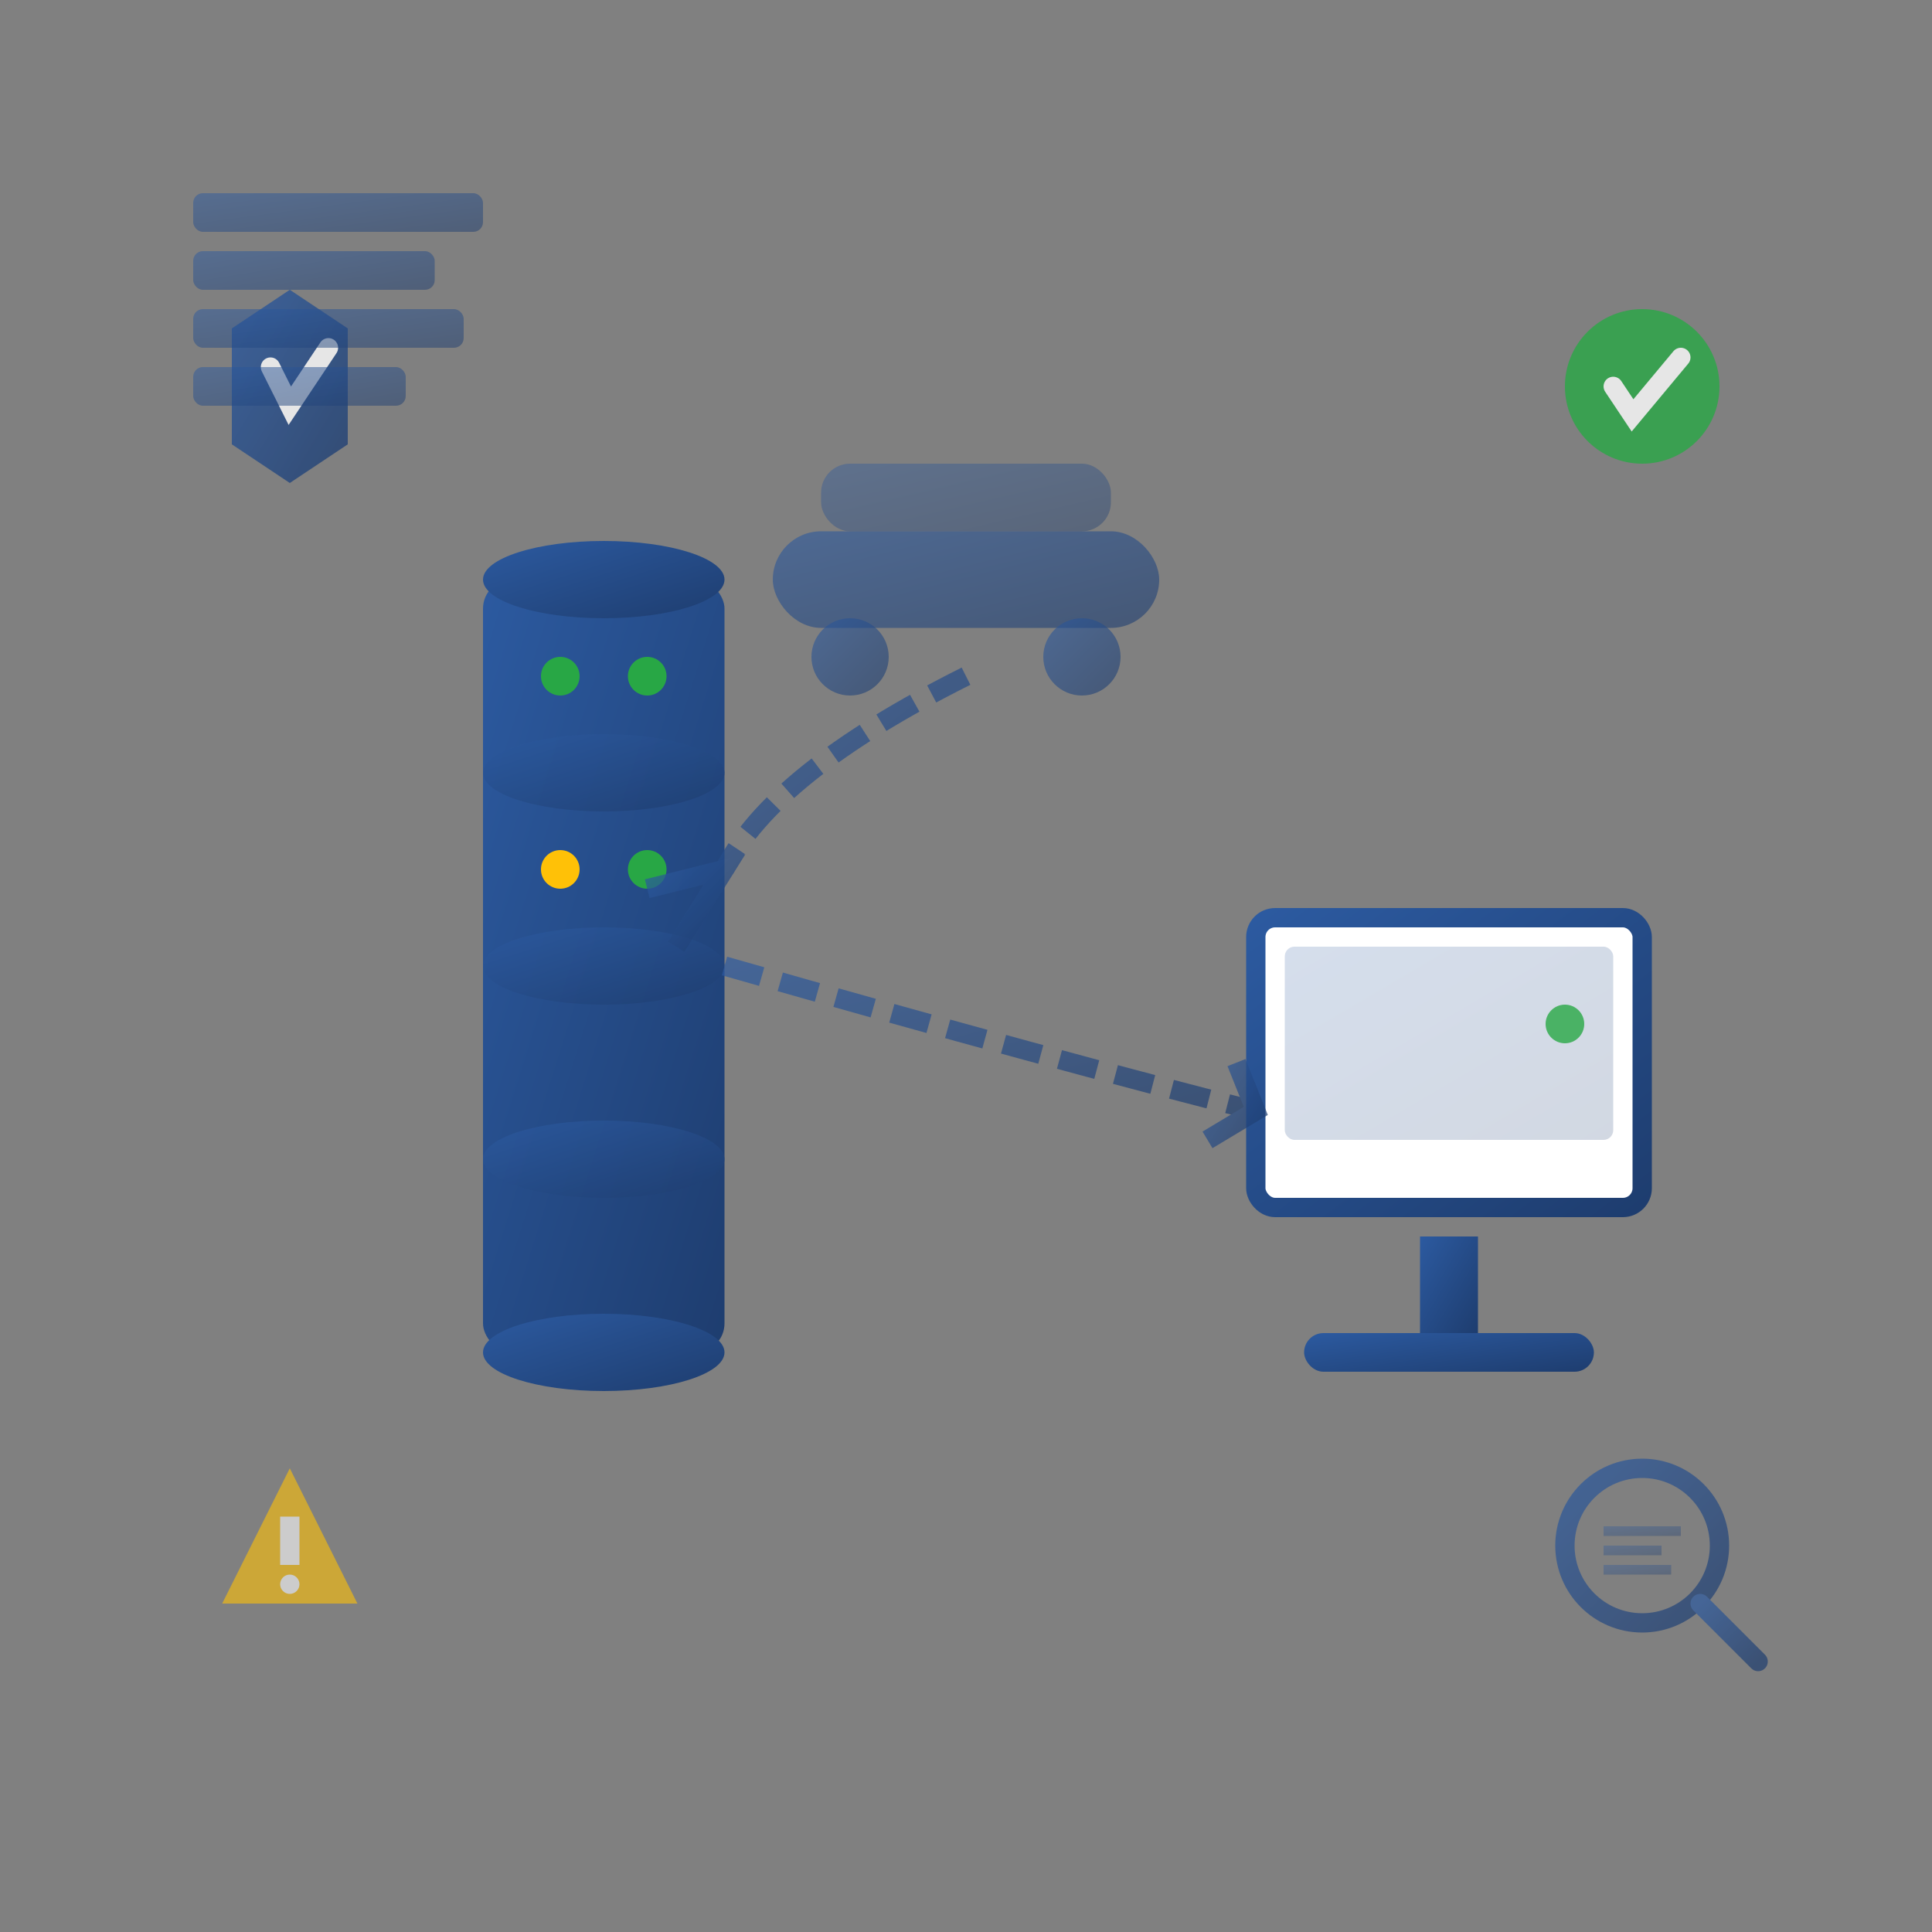 <svg viewBox="0 0 200 200" xmlns="http://www.w3.org/2000/svg">
  <rect x="0" y="0" width="200" height="200" fill="#808080" stroke="none"/>
  <defs>
    <linearGradient id="dbGrad" x1="0%" y1="0%" x2="100%" y2="100%">
      <stop offset="0%" style="stop-color:#2c5aa0" />
      <stop offset="100%" style="stop-color:#1e3d6f" />
    </linearGradient>
  </defs>
  
  <!-- Database servers -->
  <g transform="translate(50,100)">
    <!-- Server 1 -->
    <rect x="0" y="-40" width="25" height="80" fill="url(#dbGrad)" rx="3"/>
    <ellipse cx="12.5" cy="-40" rx="12.5" ry="4" fill="url(#dbGrad)"/>
    <ellipse cx="12.5" cy="-20" rx="12.5" ry="4" fill="url(#dbGrad)" opacity="0.8"/>
    <ellipse cx="12.5" cy="0" rx="12.5" ry="4" fill="url(#dbGrad)" opacity="0.8"/>
    <ellipse cx="12.5" cy="20" rx="12.5" ry="4" fill="url(#dbGrad)" opacity="0.8"/>
    <ellipse cx="12.5" cy="40" rx="12.5" ry="4" fill="url(#dbGrad)"/>
    
    <!-- Server indicators -->
    <circle cx="8" cy="-30" r="2" fill="#28a745"/>
    <circle cx="17" cy="-30" r="2" fill="#28a745"/>
    <circle cx="8" cy="-10" r="2" fill="#ffc107"/>
    <circle cx="17" cy="-10" r="2" fill="#28a745"/>
  </g>
  
  <!-- Computer/search terminal -->
  <g transform="translate(150,120)">
    <!-- Monitor -->
    <rect x="-20" y="-25" width="40" height="30" fill="white" stroke="url(#dbGrad)" stroke-width="2" rx="2"/>
    <!-- Screen -->
    <rect x="-17" y="-22" width="34" height="20" fill="url(#dbGrad)" opacity="0.2" rx="1"/>
    <!-- Stand -->
    <rect x="-3" y="8" width="6" height="10" fill="url(#dbGrad)"/>
    <rect x="-15" y="18" width="30" height="4" fill="url(#dbGrad)" rx="2"/>
    
    <!-- Screen content -->
    <g opacity="0.8">
      <line x1="-14" y1="-18" x2="10" y2="-18" stroke="url(#dbGrad)" stroke-width="1"/>
      <line x1="-14" y1="-14" x2="14" y2="-14" stroke="url(#dbGrad)" stroke-width="1"/>
      <line x1="-14" y1="-10" x2="8" y2="-10" stroke="url(#dbGrad)" stroke-width="1"/>
      <line x1="-14" y1="-6" x2="12" y2="-6" stroke="url(#dbGrad)" stroke-width="1"/>
      
      <!-- Search result indicator -->
      <circle cx="12" cy="-14" r="2" fill="#28a745"/>
    </g>
  </g>
  
  <!-- Car being checked -->
  <g transform="translate(100,60)">
    <!-- Car silhouette -->
    <rect x="-20" y="-5" width="40" height="10" rx="5" fill="url(#dbGrad)" opacity="0.6"/>
    <rect x="-15" y="-12" width="30" height="7" rx="3" fill="url(#dbGrad)" opacity="0.4"/>
    <circle cx="-12" cy="8" r="4" fill="url(#dbGrad)" opacity="0.6"/>
    <circle cx="12" cy="8" r="4" fill="url(#dbGrad)" opacity="0.6"/>
  </g>
  
  <!-- Data flow lines -->
  <g opacity="0.7">
    <!-- From car to database -->
    <path d="M100,70 Q80,80 75,90" stroke="url(#dbGrad)" stroke-width="2" fill="none" stroke-dasharray="4,2"/>
    <path d="M67,92 L75,90 L70,98" stroke="url(#dbGrad)" stroke-width="2" fill="none"/>
    
    <!-- From database to computer -->
    <path d="M75,100 Q110,110 130,115" stroke="url(#dbGrad)" stroke-width="2" fill="none" stroke-dasharray="4,2"/>
    <path d="M128,110 L130,115 L125,118" stroke="url(#dbGrad)" stroke-width="2" fill="none"/>
  </g>
  
  <!-- Verification symbols -->
  <g>
    <!-- Security shield -->
    <g transform="translate(30,40)" opacity="0.8">
      <path d="M0,-10 L-6,-6 L-6,6 L0,10 L6,6 L6,-6 Z" fill="url(#dbGrad)"/>
      <path d="M-2,-2 L0,2 L4,-4" stroke="white" stroke-width="2" fill="none" stroke-linecap="round"/>
    </g>
    
    <!-- Checkmark -->
    <g transform="translate(170,40)" opacity="0.8">
      <circle cx="0" cy="0" r="8" fill="#28a745"/>
      <path d="M-3,0 L-1,3 L4,-3" stroke="white" stroke-width="2" fill="none" stroke-linecap="round"/>
    </g>
    
    <!-- Warning triangle (for issues found) -->
    <g transform="translate(30,160)" opacity="0.6">
      <path d="M0,-8 L-7,6 L7,6 Z" fill="#ffc107"/>
      <line x1="0" y1="-3" x2="0" y2="2" stroke="white" stroke-width="2"/>
      <circle cx="0" cy="4" r="1" fill="white"/>
    </g>
  </g>
  
  <!-- Database records -->
  <g transform="translate(20,20)" opacity="0.5">
    <rect x="0" y="0" width="30" height="4" fill="url(#dbGrad)" rx="1"/>
    <rect x="0" y="6" width="25" height="4" fill="url(#dbGrad)" rx="1"/>
    <rect x="0" y="12" width="28" height="4" fill="url(#dbGrad)" rx="1"/>
    <rect x="0" y="18" width="22" height="4" fill="url(#dbGrad)" rx="1"/>
  </g>
  
  <!-- Search magnifying glass -->
  <g transform="translate(170,160)" opacity="0.7">
    <circle cx="0" cy="0" r="8" fill="none" stroke="url(#dbGrad)" stroke-width="2"/>
    <line x1="6" y1="6" x2="12" y2="12" stroke="url(#dbGrad)" stroke-width="2" stroke-linecap="round"/>
    <!-- Detail in magnifying glass -->
    <rect x="-4" y="-2" width="8" height="1" fill="url(#dbGrad)" opacity="0.5"/>
    <rect x="-4" y="0" width="6" height="1" fill="url(#dbGrad)" opacity="0.5"/>
    <rect x="-4" y="2" width="7" height="1" fill="url(#dbGrad)" opacity="0.5"/>
  </g>
</svg>
